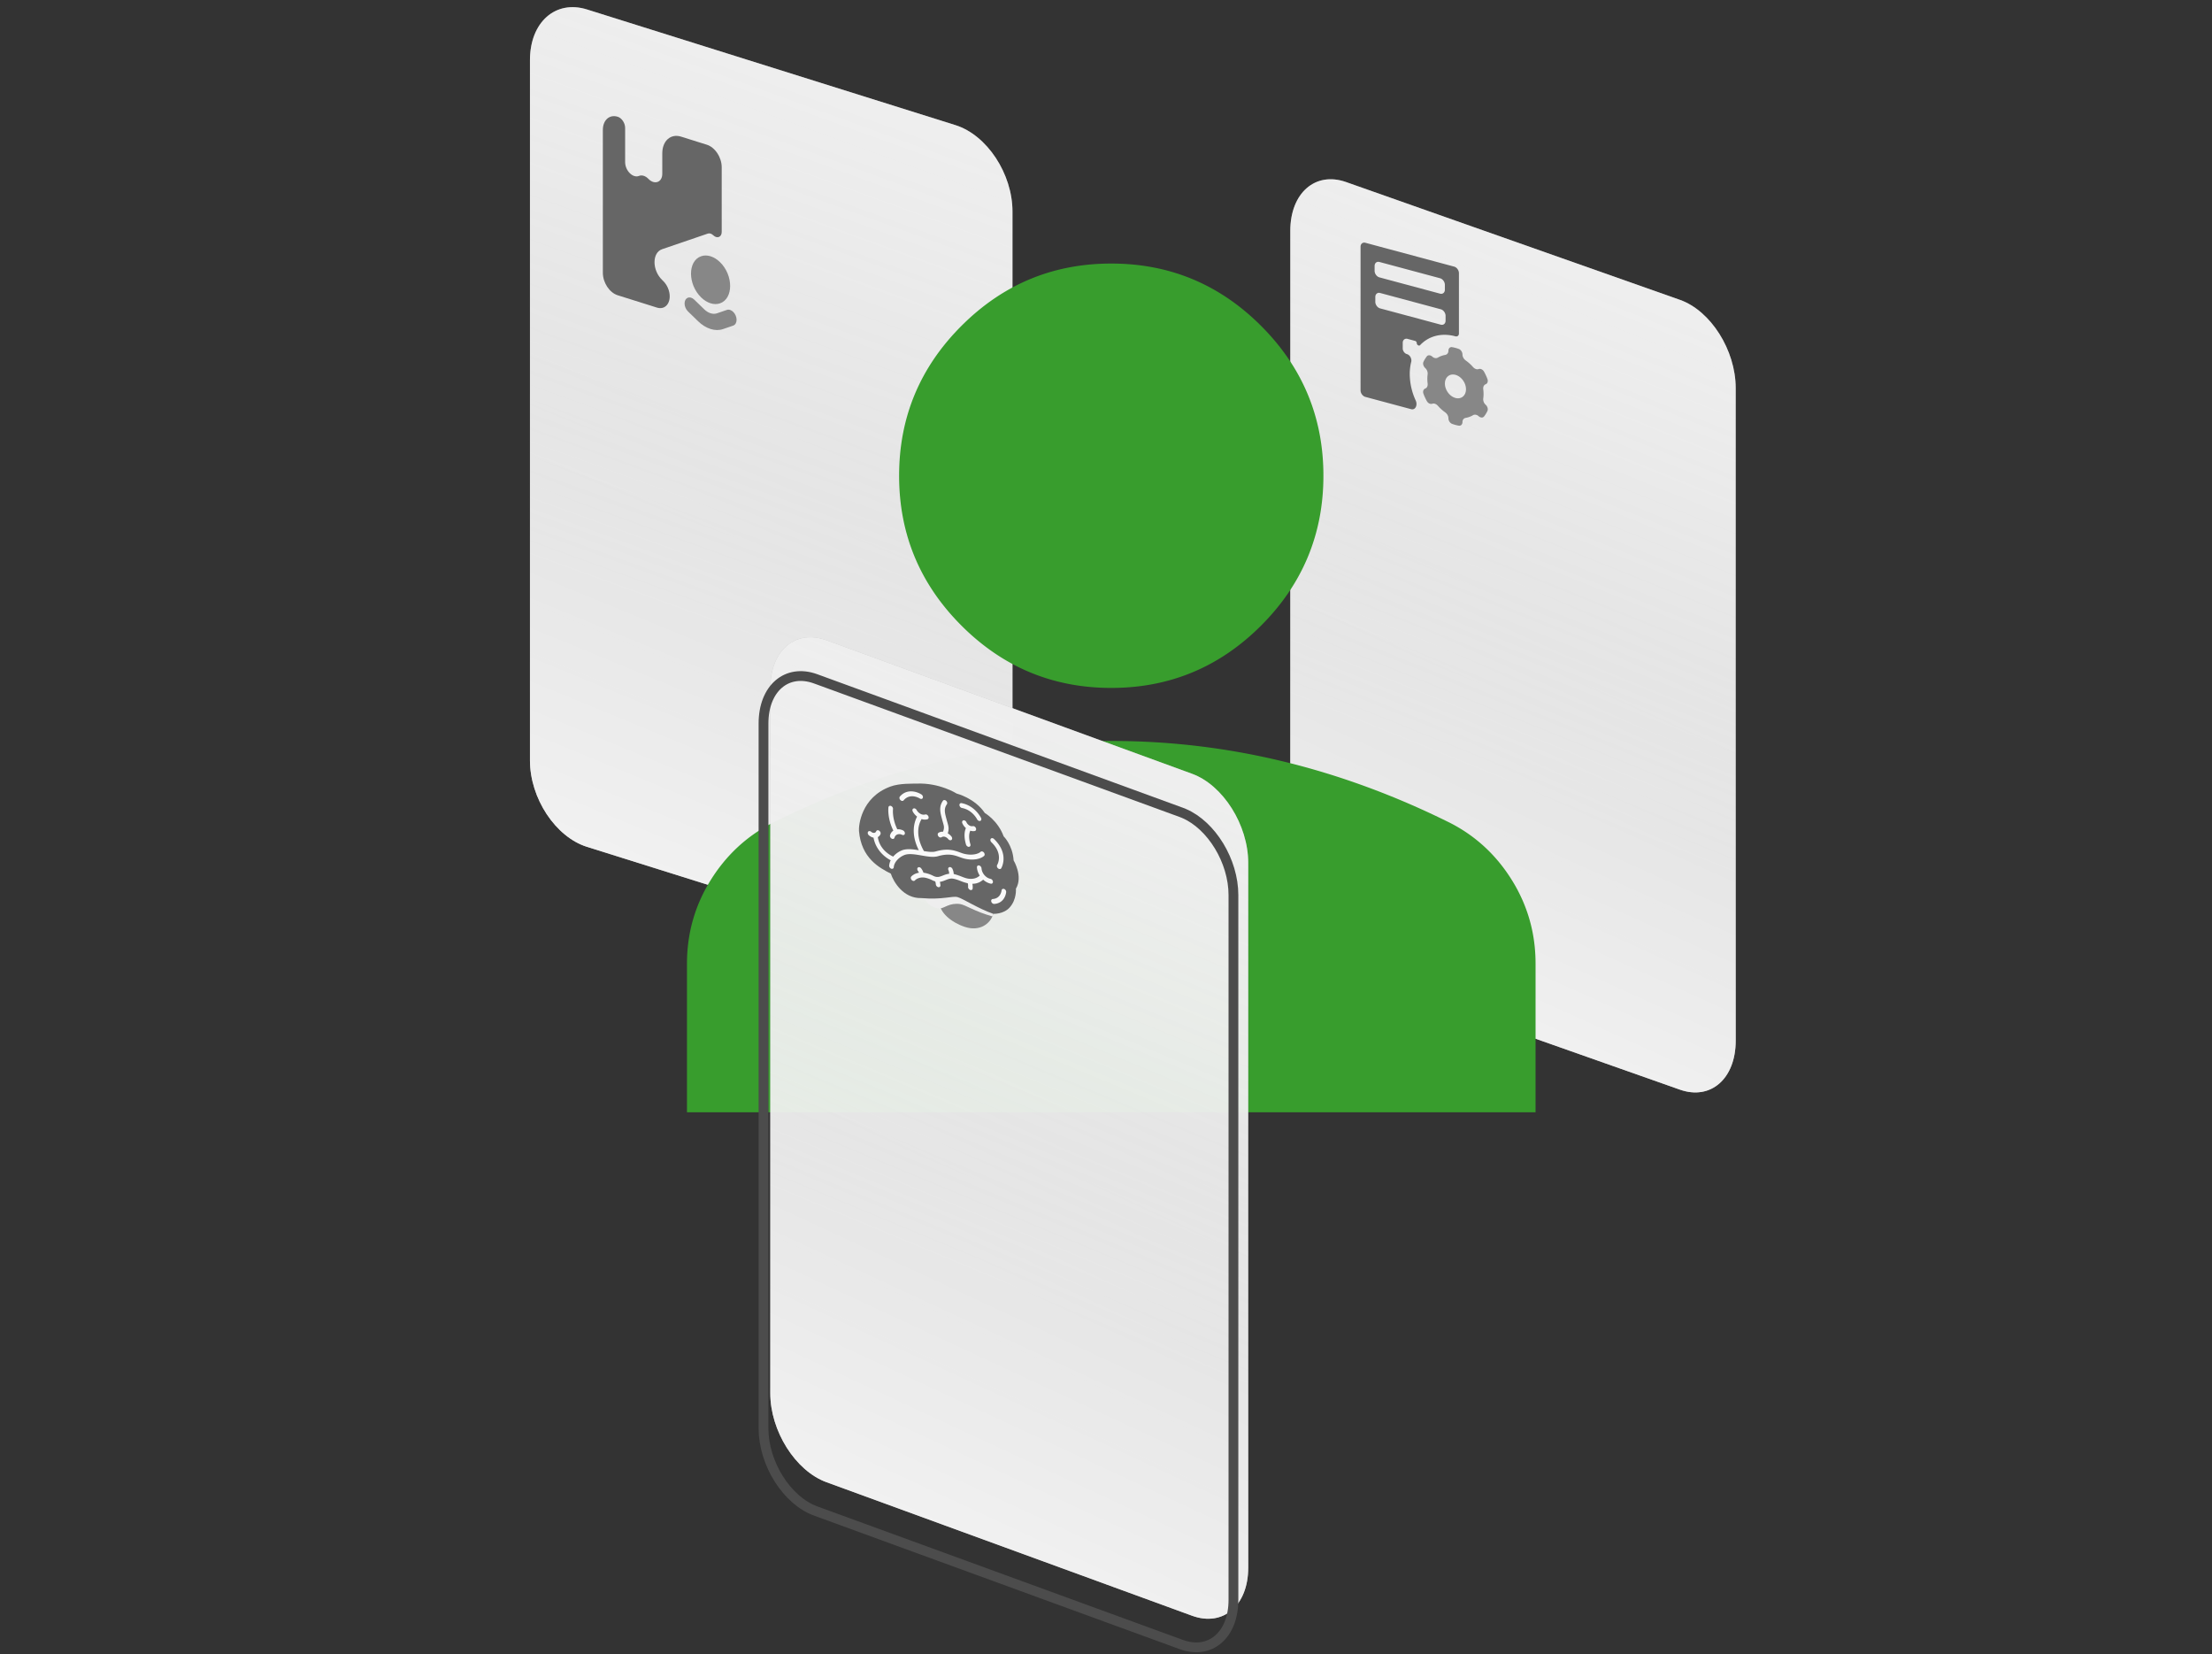 <svg width="226" height="169" fill="none" xmlns="http://www.w3.org/2000/svg"><rect width="100%" height="100%" fill="#333333" stroke="none"/><path d="M103.445 21.611c0-3.866-2.609-7.819-5.827-8.829L59.974.967c-3.219-1.01-5.828 1.305-5.828 5.17v71.54c0 3.866 2.61 7.82 5.828 8.83l37.644 11.815c3.218 1.01 5.827-1.305 5.827-5.171v-71.54z" fill="url(#a)"/><path d="M103.445 21.611c0-3.866-2.609-7.819-5.827-8.829L59.974.967c-3.219-1.01-5.828 1.305-5.828 5.17v71.54c0 3.866 2.61 7.82 5.828 8.83l37.644 11.815c3.218 1.01 5.827-1.305 5.827-5.171v-71.54z" fill="url(#b)"/><path d="M73.557 30.988c1.389-.474 1.389-2.87 0-4.216-.597-.578-1.318-.804-1.915-.6-1.389.473-1.389 2.87 0 4.215.597.579 1.318.805 1.915.601z" fill="#878787"/><path fill-rule="evenodd" clip-rule="evenodd" d="M67.649 25.456c-1.035.353-1.035 2.137 0 3.14l.1.098c.417.403.676 1.009.676 1.578 0 .86-.58 1.374-1.296 1.15l-4.017-1.261c-.843-.265-1.518-1.288-1.518-2.3V13.273c0-.484.16-.897.444-1.15.285-.253.671-.324 1.074-.197.419.131.759.646.759 1.15v3.486c0 .873.793 1.662 1.416 1.408.296-.12.666-.005.962.302.624.645 1.417.354 1.417-.519v-2.09c0-1.275.86-2.038 1.92-1.705l2.634.826c.403.127.789.44 1.073.871.285.432.445.946.445 1.43v6.608c0 .53-.473.719-.86.343-.174-.168-.384-.234-.557-.175l-4.672 1.595z" fill="#666"/><path d="M70.928 30.607c-.444-.43-.985-.215-.985.393 0 .293.133.604.347.811l1.037 1.006c.793.769 1.752 1.07 2.545.798l1.037-.354c.214-.073.347-.3.347-.593 0-.608-.541-1.164-.986-1.012l-1.02.349c-.406.138-.895-.016-1.3-.408l-1.022-.99z" fill="#878787"/><path d="M177.336 39.639c0-3.866-2.551-7.9-5.698-9.01l-34.111-12.033c-3.147-1.11-5.698 1.124-5.698 4.99v66.68c0 3.866 2.551 7.9 5.698 9.01l34.111 12.032c3.147 1.11 5.698-1.124 5.698-4.99v-66.68z" fill="url(#c)"/><path d="M177.336 39.639c0-3.866-2.551-7.9-5.698-9.01l-34.111-12.033c-3.147-1.11-5.698 1.124-5.698 4.99v66.68c0 3.866 2.551 7.9 5.698 9.01l34.111 12.032c3.147 1.11 5.698-1.124 5.698-4.99v-66.68z" fill="url(#d)"/><path fill-rule="evenodd" clip-rule="evenodd" d="M149.059 27.906c0-.298-.22-.6-.492-.672L139.5 24.8c-.272-.073-.492.11-.492.408v14.664c0 .298.22.599.492.672l4.678 1.255c.434.117.68-.416.465-.887a6.528 6.528 0 0 1-.609-2.694c0-.448.052-.87.151-1.257.078-.305-.132-.706-.439-.788-.238-.064-.43-.327-.43-.587v-.563c0-.298.22-.48.492-.408l.777.21c.092.024.166.125.166.226 0 .183.231.323.337.21.856-.916 2.156-1.298 3.612-.907.194.052.359-.07.359-.282v-6.166zm-1.856 3.685c.272.073.492.374.492.672v.495c0 .297-.22.48-.492.407l-6.195-1.663c-.272-.073-.492-.373-.492-.671v-.495c0-.298.22-.481.492-.408l6.195 1.663zm-.072-3.168c.272.073.492.373.492.672v.494c0 .299-.22.48-.492.408l-6.195-1.663c-.272-.073-.492-.373-.492-.672v-.494c0-.299.22-.48.492-.408l6.195 1.663z" fill="#666"/><path fill-rule="evenodd" clip-rule="evenodd" d="M151.97 38.715c.092.245.002.473-.189.543-.183.066-.267.28-.236.517.02.157.03.313.03.467 0 .154-.01.305-.03.45-.031.222.053.48.236.645.191.172.281.45.189.644-.038.081-.079.16-.123.235l-.067.11a2.71 2.71 0 0 1-.154.216c-.128.162-.373.137-.563-.034-.183-.165-.412-.188-.577-.09a2.052 2.052 0 0 1-.724.265c-.196.033-.341.192-.341.424 0 .241-.155.41-.374.375a3.558 3.558 0 0 1-.688-.185c-.219-.082-.374-.334-.374-.576 0-.231-.144-.468-.341-.606a4.146 4.146 0 0 1-.724-.653c-.165-.188-.394-.288-.577-.221-.19.07-.435-.037-.563-.268a5 5 0 0 1-.155-.302l-.065-.14a5.883 5.883 0 0 1-.124-.304c-.092-.244-.002-.472.189-.542.183-.067.267-.28.236-.518a3.698 3.698 0 0 1-.03-.466c0-.154.01-.304.03-.45a.755.755 0 0 0-.236-.645c-.191-.172-.281-.45-.189-.644.038-.082.08-.161.124-.238l.065-.104c.048-.076.1-.149.155-.219.128-.162.373-.137.563.034.183.165.412.189.577.089.218-.13.462-.22.724-.264.197-.033.341-.192.341-.424 0-.24.155-.41.374-.375a3.438 3.438 0 0 1 .688.185c.219.081.374.335.374.575 0 .232.145.469.341.607.262.185.506.405.724.653.165.188.394.288.577.221.19-.07.435.037.563.268.054.098.106.198.154.299l.067.145c.044.1.085.2.123.301zm-3.267 1.938c.595.16 1.077-.24 1.077-.892 0-.653-.482-1.31-1.077-1.47-.595-.16-1.077.24-1.077.891 0 .652.482 1.31 1.077 1.47z" fill="#878787"/><path d="M113.538 70.272c-5.961 0-11.064-2.122-15.308-6.367-4.245-4.245-6.368-9.348-6.368-15.308 0-5.96 2.123-11.063 6.368-15.308 4.244-4.245 9.347-6.367 15.308-6.367 5.96 0 11.063 2.122 15.308 6.367 4.244 4.245 6.367 9.347 6.367 15.308 0 5.96-2.123 11.063-6.367 15.308-4.245 4.245-9.348 6.367-15.308 6.367zm-43.35 43.35V98.449c0-3.07.79-5.892 2.373-8.464 1.582-2.572 3.681-4.537 6.296-5.895 5.6-2.8 11.29-4.899 17.07-6.297a74.846 74.846 0 0 1 17.611-2.102 74.09 74.09 0 0 1 17.61 2.102c5.78 1.405 11.47 3.504 17.07 6.297 2.619 1.354 4.719 3.32 6.302 5.895 1.582 2.576 2.371 5.397 2.368 8.464v15.173h-86.7z" fill="#389D2D"/><path d="M127.531 88.137c0-3.866-2.568-7.938-5.737-9.095L84.437 65.4C81.27 64.244 78.7 66.44 78.7 70.306v72.006c0 3.866 2.569 7.937 5.737 9.094l37.357 13.642c3.169 1.157 5.737-1.039 5.737-4.905V88.137z" fill="url(#e)"/><path d="M127.531 88.137c0-3.866-2.568-7.938-5.737-9.095L84.437 65.4C81.27 64.244 78.7 66.44 78.7 70.306v72.006c0 3.866 2.569 7.937 5.737 9.094l37.357 13.642c3.169 1.157 5.737-1.039 5.737-4.905V88.137z" fill="url(#f)"/><path d="m120.693 82.985-37.357-13.64c-2.942-1.075-5.328.964-5.328 4.554v72.006c0 3.589 2.386 7.371 5.328 8.445l37.357 13.641c2.942 1.074 5.327-.965 5.327-4.555V91.43c0-3.477-2.238-7.134-5.053-8.336l-.274-.109z" stroke="#4C4C4C"/><g clip-path="url(#g)"><path d="M101.549 92.9c.002.138-.033.31-.069.448-.249.978-1.359 1.853-2.92 1.328-1.415-.476-2.568-1.488-2.568-2.474 0-.986 1.15-1.478 2.568-1.098 1.418.38 2.98.807 2.989 1.796z" fill="#878787"/><path d="M98.558 91.27c-.762-.205-2.5-.453-2.899-.56-.705-.188-1.276.116-1.276.681 0 .272.134.554.35.794 0 0 .473.619 1.326.611.373-.003.98-.607 2.048-.442.532.081 1.529.775 3.281 1.254.075-.147.091-.26.091-.26 0-.986-1.503-1.699-2.921-2.079z" fill="#EEE"/><path d="M101.483 93.348s1.028.06 1.666-.639c.745-.815.647-1.927.647-1.927.755-1.259-.235-2.894-.235-2.894-.098-1.569-1.019-2.455-1.019-2.455-.598-1.631-1.921-2.381-1.921-2.381-1.039-1.537-2.882-1.99-2.882-1.99s-1.726-1.118-4.096-1.016c-.392.016-1.706-.052-2.666.3-3.028 1.108-3.257 4.039-3.215 4.536.235 2.783 2.078 3.763 3.254 4.362.274.845 1.283 2.536 3.097 2.495 2.234.193 3.175-.246 3.724-.098.55.147 2.078 1.165 3.646 1.707z" fill="#666"/><path d="M95.829 87.463c1.095-.318 1.689-.102 2.213.088.166.06.324.114.483.156.934.228 1.69.023 2.024-.281a.2.2 0 0 0 .052-.16.335.335 0 0 0-.245-.29.187.187 0 0 0-.161.033c-.257.235-.893.4-1.68.208-.142-.034-.283-.086-.43-.14-.562-.204-1.26-.458-2.48-.103-.313.091-.742.04-1.206-.035-1.034-1.821-.412-3-.234-3.273.017.006.034.016.052.021.188.05.377.053.549-.001a.168.168 0 0 0 .105-.118.275.275 0 0 0-.023-.188.348.348 0 0 0-.138-.15.233.233 0 0 0-.176-.03.649.649 0 0 1-.485-.064.984.984 0 0 1-.4-.4.341.341 0 0 0-.146-.138.217.217 0 0 0-.172-.012.17.17 0 0 0-.102.12.278.278 0 0 0 .025.186c.111.21.269.389.446.528-.245.45-.71 1.68.175 3.432-.623-.104-1.247-.18-1.735.015a2.331 2.331 0 0 0-.884.636c-.296-.132-1.379-.699-1.568-1.994a.597.597 0 0 0 .271-.3.218.218 0 0 0 .017-.09.293.293 0 0 0-.02-.098.346.346 0 0 0-.22-.205.214.214 0 0 0-.089-.004.167.167 0 0 0-.125.1.261.261 0 0 1-.083.114.26.26 0 0 1-.13.053.361.361 0 0 1-.156-.024.488.488 0 0 1-.147-.09.31.31 0 0 0-.088-.053.236.236 0 0 0-.091-.017.167.167 0 0 0-.141.078.23.23 0 0 0-.02.18c.016.066.057.13.111.176.134.112.277.19.419.228.017.004.034 0 .051.004.224 1.235 1.121 1.992 1.756 2.318-.083.161-.136.343-.156.54a.307.307 0 0 0 .054.192c.04.06.098.106.16.129l.02.006a.191.191 0 0 0 .16-.021.181.181 0 0 0 .075-.138c.051-.577.595-1.049 1.079-1.243.453-.18 1.117-.067 1.76.044.623.108 1.212.209 1.674.075zm6.053.889a.234.234 0 0 0-.02.18.35.35 0 0 0 .113.176c.055.045.119.07.179.068a.168.168 0 0 0 .141-.08c.009-.014.866-1.447-.739-2.995a.29.29 0 0 0-.177-.084.172.172 0 0 0-.15.063.215.215 0 0 0-.036.173.341.341 0 0 0 .1.182c1.244 1.199.616 2.272.589 2.317zm-9.752-6.545a.21.21 0 0 0 .108.002.164.164 0 0 0 .084-.052c.682-.8 1.626-.21 1.666-.184a.24.24 0 0 0 .176.035.165.165 0 0 0 .119-.104.256.256 0 0 0-.006-.184.35.35 0 0 0-.126-.16c-.452-.295-1.495-.63-2.212.21a.194.194 0 0 0-.043.112.29.29 0 0 0 .025.136c.02.046.05.087.087.12.037.033.08.057.123.069zm6.15.728c1.047.192 1.523 1.106 1.545 1.148a.348.348 0 0 0 .144.151c.03.016.061.026.091.03.031.004.06.001.087-.008a.164.164 0 0 0 .069-.044.191.191 0 0 0 .04-.075.263.263 0 0 0 .005-.094.325.325 0 0 0-.03-.098c-.026-.051-.63-1.249-1.987-1.505a.203.203 0 0 0-.089.002.166.166 0 0 0-.072.04.199.199 0 0 0-.056.161.33.33 0 0 0 .082.188.308.308 0 0 0 .171.104zm4.305 8.27c-.116-.038-.243.023-.254.154-.001.009-.075.817-.898.877a.168.168 0 0 0-.13.07.219.219 0 0 0-.032.157.338.338 0 0 0 .236.267c.025.007.049.01.073.008 1.116-.08 1.217-1.166 1.22-1.213a.274.274 0 0 0-.01-.097.357.357 0 0 0-.117-.174.295.295 0 0 0-.088-.05z" fill="#F9F9F9"/><path d="M90.938 85.317a.232.232 0 0 0-.01.094.31.31 0 0 0 .029.1.355.355 0 0 0 .145.156c.03.017.062.027.093.031a.193.193 0 0 0 .089-.008.161.161 0 0 0 .069-.047.183.183 0 0 0 .039-.078.478.478 0 0 1 .295-.326.625.625 0 0 1 .482.04c.03.015.062.024.092.026.03.002.06-.002.085-.013a.162.162 0 0 0 .066-.049.186.186 0 0 0 .036-.078.249.249 0 0 0 0-.094.353.353 0 0 0-.183-.242 1.121 1.121 0 0 0-.587-.116c-.548-1.118-.441-2.047-.44-2.057a.299.299 0 0 0-.046-.193.337.337 0 0 0-.156-.135.207.207 0 0 0-.173.002.176.176 0 0 0-.091.135c-.006.046-.132 1.093.5 2.382a.824.824 0 0 0-.334.47zm5.26.206a.41.41 0 0 1 .343-.043.683.683 0 0 1 .34.234.318.318 0 0 0 .168.113.187.187 0 0 0 .165-.03.19.19 0 0 0 .067-.155.322.322 0 0 0-.072-.19 1.362 1.362 0 0 0-.374-.327c.139-.458.084-.692-.046-1.138-.025-.088-.05-.175-.073-.263l-.014-.052c-.172-.634-.285-1.053.04-1.514a.222.222 0 0 0 .029-.176.345.345 0 0 0-.106-.18.28.28 0 0 0-.178-.077.169.169 0 0 0-.145.07c-.437.618-.277 1.211-.09 1.897l.013.053c.028.102.053.192.077.272.116.402.151.536.01.946a.719.719 0 0 0-.476.118.187.187 0 0 0-.07.15.316.316 0 0 0 .063.188c.041.058.1.101.16.12.062.02.122.014.168-.016zm2.994-.652c.14.038.277.044.404.016.056-.013.1-.05.12-.106a.26.26 0 0 0-.008-.188.35.35 0 0 0-.133-.161.242.242 0 0 0-.18-.04.515.515 0 0 1-.368-.077.747.747 0 0 1-.283-.32.35.35 0 0 0-.139-.161.272.272 0 0 0-.093-.036.2.2 0 0 0-.09.004.163.163 0 0 0-.072.043.177.177 0 0 0-.043.074.236.236 0 0 0-.007.095.313.313 0 0 0 .03.1c.084.186.21.35.357.478-.252.568-.109 1.282.008 1.67a.338.338 0 0 0 .208.23c.031.011.063.016.093.013a.166.166 0 0 0 .138-.09.21.21 0 0 0 .022-.088.282.282 0 0 0-.015-.1c-.08-.264-.233-.918-.001-1.377.018.006.034.017.052.021zm2.256 5.197a.293.293 0 0 0-.023-.098.342.342 0 0 0-.135-.16.286.286 0 0 0-.092-.036 1.012 1.012 0 0 1-.333-.134 1.285 1.285 0 0 1-.496-.582 1.093 1.093 0 0 1-.086-.359.34.34 0 0 0-.082-.187.318.318 0 0 0-.169-.106.206.206 0 0 0-.089 0 .165.165 0 0 0-.118.11.23.23 0 0 0-.012.09c.02.293.125.58.286.835-.378.359-.874.357-1.15.317-.244-.035-.457-.118-.704-.215-.227-.087-.483-.187-.8-.262h-.002a1.417 1.417 0 0 0-.143-.55.341.341 0 0 0-.146-.135.219.219 0 0 0-.17-.013.169.169 0 0 0-.103.117.274.274 0 0 0 .02.183.897.897 0 0 1 .075.373c-.237.025-.442.1-.627.175-.332.134-.593.24-.986.044a3.194 3.194 0 0 0-1.013-.33 1.515 1.515 0 0 0-.236-.443.316.316 0 0 0-.169-.112.186.186 0 0 0-.164.032.192.192 0 0 0-.064.157.325.325 0 0 0 .073.19c.04.05.073.117.099.18-.52.083-.78.383-.792.398a.194.194 0 0 0-.042.112.29.29 0 0 0 .025.135c.02.045.05.087.087.12a.302.302 0 0 0 .122.068c.037.01.074.01.107.002a.163.163 0 0 0 .084-.05c.002-.004.26-.293.77-.301.263-.004.641.103 1.01.288.103.052.198.086.29.113.044.117.061.248.064.295.003.064.03.129.073.183a.317.317 0 0 0 .162.11l.012.003c.062.013.12 0 .162-.036a.195.195 0 0 0 .06-.159 1.734 1.734 0 0 0-.06-.35c.217-.024.405-.1.583-.172.269-.11.523-.213.856-.135.278.064.508.153.73.24.222.086.442.162.683.212.043.135.04.299.033.352a.271.271 0 0 0 .01.105.343.343 0 0 0 .224.232.192.192 0 0 0 .155-.019.178.178 0 0 0 .078-.13c.017-.156.008-.32-.028-.486a1.6 1.6 0 0 0 1.103-.42c.234.211.506.355.78.41a.181.181 0 0 0 .161-.04.196.196 0 0 0 .057-.16z" fill="#F9F9F9"/></g><defs><linearGradient id="a" x1="61.656" y1="86.565" x2="79.958" y2="42.121" gradientUnits="userSpaceOnUse"><stop stop-color="#F9F9F9" stop-opacity=".8"/><stop offset="1" stop-color="#A7A7A7" stop-opacity=".6"/></linearGradient><linearGradient id="b" x1="70.906" y1="63.093" x2="89.555" y2="11.712" gradientUnits="userSpaceOnUse"><stop stop-color="#F9F9F9" stop-opacity=".8"/><stop offset="1" stop-color="#EEE"/></linearGradient><linearGradient id="c" x1="138.761" y1="99.268" x2="157.184" y2="58.582" gradientUnits="userSpaceOnUse"><stop stop-color="#F9F9F9" stop-opacity=".8"/><stop offset="1" stop-color="#A7A7A7" stop-opacity=".6"/></linearGradient><linearGradient id="d" x1="147.299" y1="77.403" x2="166.311" y2="30.217" gradientUnits="userSpaceOnUse"><stop stop-color="#F9F9F9" stop-opacity=".8"/><stop offset="1" stop-color="#EEE"/></linearGradient><linearGradient id="e" x1="86.138" y1="151.556" x2="106.109" y2="108.568" gradientUnits="userSpaceOnUse"><stop stop-color="#F9F9F9" stop-opacity=".8"/><stop offset="1" stop-color="#A7A7A7" stop-opacity=".6"/></linearGradient><linearGradient id="f" x1="95.3" y1="128.382" x2="115.999" y2="78.505" gradientUnits="userSpaceOnUse"><stop stop-color="#F9F9F9" stop-opacity=".8"/><stop offset="1" stop-color="#EEE"/></linearGradient><clipPath id="g"><rect width="17.534" height="17.534" rx="7" transform="matrix(.966 .259 0 1 87.484 76.144)" fill="#fff"/></clipPath></defs></svg>